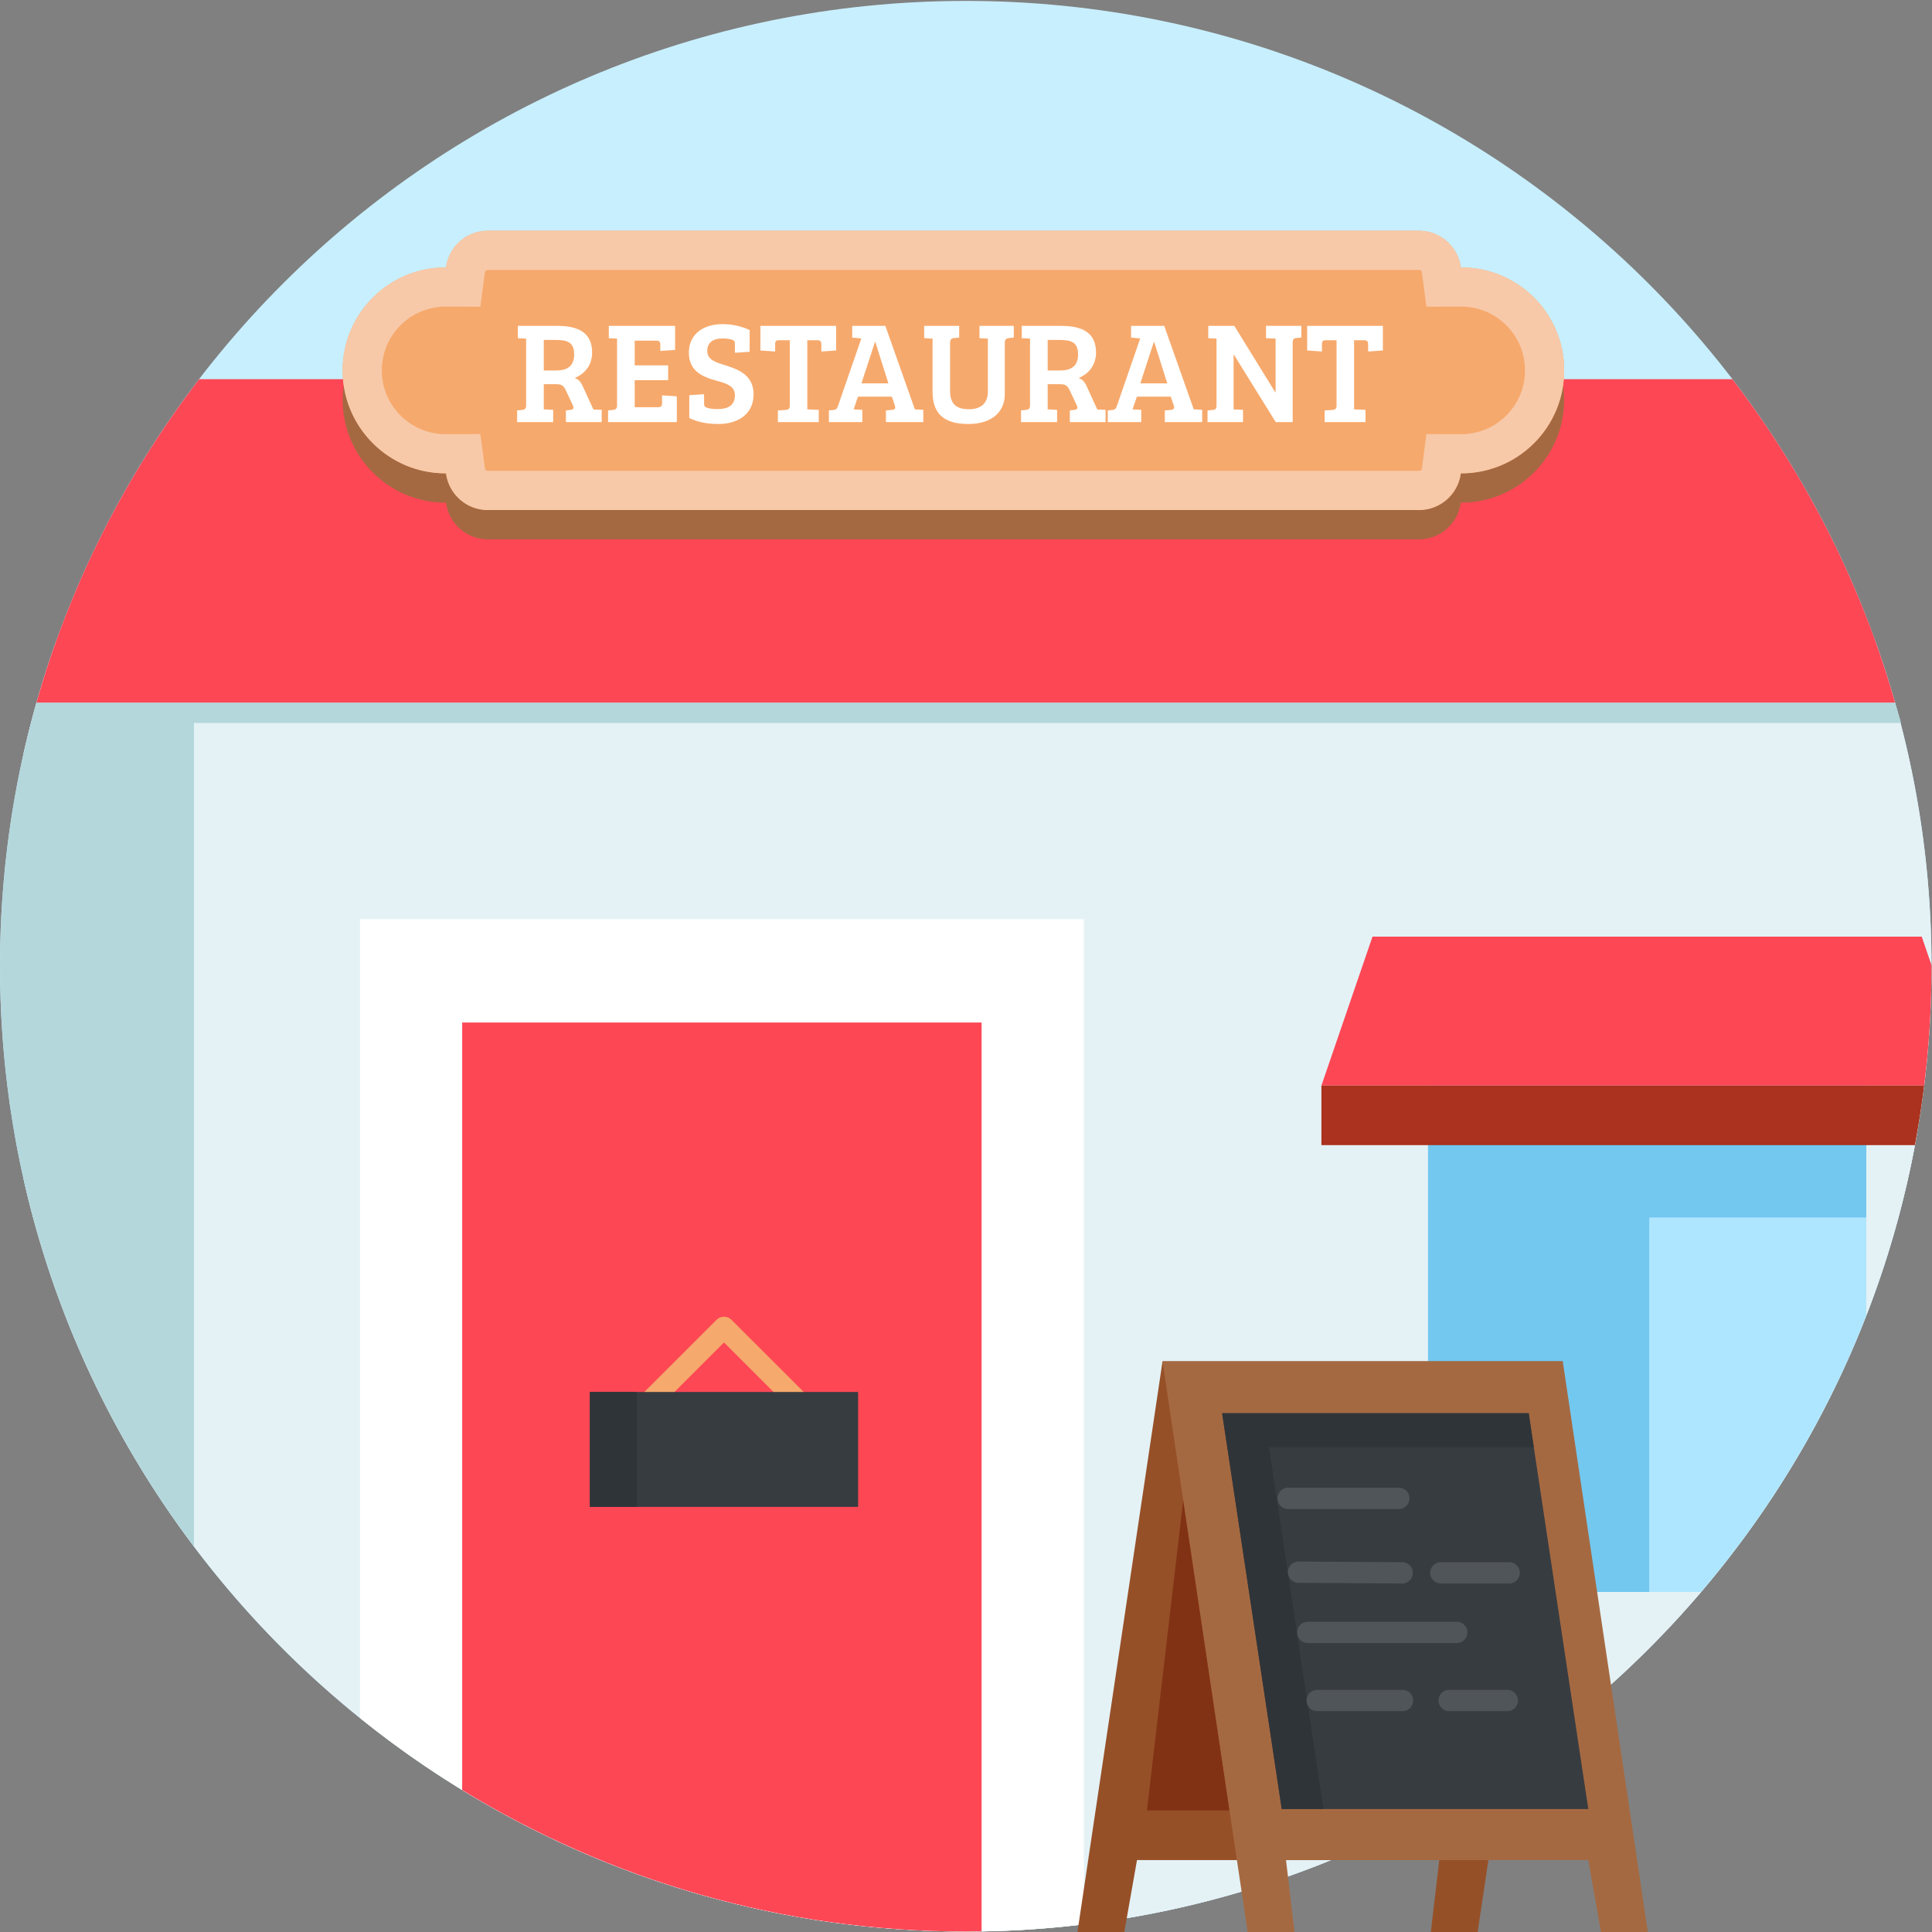 <svg xmlns="http://www.w3.org/2000/svg" version="1.1" xmlns:xlink="http://www.w3.org/1999/xlink" width="512" height="512" x="0" y="0" viewBox="0 0 682.667 682.667" style="enable-background:new 0 0 512 512" xml:space="preserve"><rect x="0" y="0" width="682.667" height="682.667" fill="#808080" stroke="none"/><g><defs><clipPath id="a" clipPathUnits="userSpaceOnUse"><path d="M0 512h512V0H0Z" fill="#000000" opacity="1" data-original="#000000"></path></clipPath></defs><g clip-path="url(#a)" transform="matrix(1.333 0 0 -1.333 0 682.667)"><path d="M0 0c0-141.319-114.615-255.88-256-255.88S-512-141.319-512 0s114.615 255.881 256 255.881S0 141.319 0 0" style="fill-opacity:1;fill-rule:nonzero;stroke:none" transform="translate(512 256.005)" fill="#C8EFFE" data-original="#c8effe"></path><path d="M0 0v-112.949c25.727-114.144 127.761-199.406 249.73-199.406 141.385 0 256 114.562 256 255.88 0 30.055-5.2 58.89-14.722 85.679H8.453A253.974 253.974 0 0 1 0 0" style="fill-opacity:1;fill-rule:nonzero;stroke:none" transform="translate(6.27 312.48)" fill="#E4F2F6" data-original="#e4f2f6"></path><path d="M0 0h-492.646c-6.301-22.214-9.687-45.653-9.687-69.886 0-57.737 19.139-111.003 51.412-153.82V-5.401H1.582C1.078-3.444.549-1.938 0 0" style="fill-opacity:1;fill-rule:nonzero;stroke:none" transform="translate(502.333 325.89)" fill="#B4D7DC" data-original="#b4d7dc"></path><path d="M0 0h492.666c-8.918 31.466-23.72 60.456-43.124 85.731H43.124C23.72 60.456 8.918 31.466 0 0" style="fill-opacity:1;fill-rule:nonzero;stroke:none" transform="translate(9.667 325.89)" fill="#FD4755" data-original="#fd4755"></path><path d="M0 0v60.899h-116.243V-73.338h72.42C-25.374-51.701-10.467-26.959 0 0" style="fill-opacity:1;fill-rule:nonzero;stroke:none" transform="translate(494.732 163.467)" fill="#AFE6FF" data-original="#afe6ff"></path><path d="M0 0h57.557v34.969H-58.686V-99.268H0Z" style="fill-opacity:1;fill-rule:nonzero;stroke:none" transform="translate(437.175 189.398)" fill="#73C8F0" data-original="#73c8f0"></path><path d="M0 0v-60.899a253.917 253.917 0 0 1 13.543 48.895v25.541h-143.329v-161.311h73.56a257.053 257.053 0 0 1 12.403 13.537h-72.42V0Z" style="fill-opacity:1;fill-rule:nonzero;stroke:none" transform="translate(494.732 224.367)" fill="#E4F2F6" data-original="#e4f2f6"></path><path d="M0 0c0 .095-.003.189-.003.285l-2.593 7.558h-145.586l-13.543-39.481H-1.948A258.29 258.29 0 0 1 0 0" style="fill-opacity:1;fill-rule:nonzero;stroke:none" transform="translate(512 256.005)" fill="#FD4755" data-original="#fd4755"></path><path d="M0 0h-159.777v-15.792H-2.46A255.38 255.38 0 0 1 0 0" style="fill-opacity:1;fill-rule:nonzero;stroke:none" transform="translate(510.052 224.367)" fill="#AA321E" data-original="#aa321e"></path><path d="M0 0v-20.305l61.358 8.693A257.238 257.238 0 0 1 73.56 0Z" style="fill-opacity:1;fill-rule:nonzero;stroke:none" transform="translate(364.947 76.593)" fill="#E4F2F6" data-original="#e4f2f6"></path><path d="M0 0c33.221-15.753 70.37-24.578 109.584-24.578 39.215 0 76.364 8.825 109.585 24.578z" style="fill-opacity:1;fill-rule:nonzero;stroke:none" transform="translate(146.416 24.703)" fill="#E4F2F6" data-original="#e4f2f6"></path><path d="M0 0c43.913-35.399 99.764-56.596 160.573-56.596 10.592 0 21.03.656 31.284 1.905v266.467H0Z" style="fill-opacity:1;fill-rule:nonzero;stroke:none" transform="translate(95.427 56.72)" fill="#FFFFFF" data-original="#ffffff"></path><path d="M0 0c38.867-23.792 84.571-37.516 133.488-37.516 1.404 0 2.8.03 4.198.053v240.906H0Z" style="fill-opacity:1;fill-rule:nonzero;stroke:none" transform="translate(122.512 37.64)" fill="#FD4755" data-original="#fd4755"></path><path d="M0 0c-.722 0-1.444.275-1.995.826l-17.956 17.947L-37.906.826a2.823 2.823 0 0 0-3.99 0 2.819 2.819 0 0 0 0 3.988l19.95 19.941a2.821 2.821 0 0 0 3.99 0L1.995 4.814A2.819 2.819 0 0 0 0 0" style="fill-opacity:1;fill-rule:nonzero;stroke:none" transform="translate(211.87 137.507)" fill="#F6A96C" data-original="#f6a96c"></path><path d="M227.469 112.69h-71.1v30.457h71.1z" style="fill-opacity:1;fill-rule:nonzero;stroke:none" fill="#373C41" data-original="#373c41"></path><path d="M168.784 112.69H156.37v30.457h12.414z" style="fill-opacity:1;fill-rule:nonzero;stroke:none" fill="#2F3438" data-original="#2f3438"></path><path d="m0 0-22.571-151.393h-12.415l2.257 19.177h-80.128l-3.386-19.177h-12.414L-106.086 0Z" style="fill-opacity:1;fill-rule:nonzero;stroke:none" transform="translate(414.248 151.279)" fill="#965028" data-original="#965028"></path><path d="m0 0 22.572-151.393h12.414l-2.257 19.177h80.128l3.386-19.177h12.414L106.086 0Z" style="fill-opacity:1;fill-rule:nonzero;stroke:none" transform="translate(308.162 151.279)" fill="#A56941" data-original="#a56941"></path><path d="M0 0h-81.257l-15.8 104.908H-15.8Z" style="fill-opacity:1;fill-rule:nonzero;stroke:none" transform="translate(421.02 32.6)" fill="#373C41" data-original="#373c41"></path><path d="M0 0h70.202l-1.359 9.024h-81.257l15.8-104.908h11.055Z" style="fill-opacity:1;fill-rule:nonzero;stroke:none" transform="translate(336.377 128.483)" fill="#2F3438" data-original="#2f3438"></path><path d="m0 0-12.247 82.142L-21.855 0Z" style="fill-opacity:1;fill-rule:nonzero;stroke:none" transform="translate(325.877 32.225)" fill="#823214" data-original="#823214"></path><path d="M0 0h-29.343a2.822 2.822 0 0 0-2.822 2.82 2.822 2.822 0 0 0 2.822 2.82H0A2.82 2.82 0 1 0 0 0" style="fill-opacity:1;fill-rule:nonzero;stroke:none" transform="translate(370.8 112.126)" fill="#50555A" data-original="#50555a"></path><path d="M0 0h-.018l-27.649.169a2.822 2.822 0 0 0 .016 5.641h.018l27.65-.169A2.822 2.822 0 0 0 0 0" style="fill-opacity:1;fill-rule:nonzero;stroke:none" transform="translate(371.777 92.385)" fill="#50555A" data-original="#50555a"></path><path d="M0 0h-18.057a2.82 2.82 0 1 0 0 5.641H0A2.821 2.821 0 1 0 0 0" style="fill-opacity:1;fill-rule:nonzero;stroke:none" transform="translate(399.991 92.385)" fill="#50555A" data-original="#50555a"></path><path d="M0 0h-39.5a2.822 2.822 0 0 0-2.822 2.82A2.822 2.822 0 0 0-39.5 5.64H0A2.82 2.82 0 1 0 0 0" style="fill-opacity:1;fill-rule:nonzero;stroke:none" transform="translate(386.157 76.593)" fill="#50555A" data-original="#50555a"></path><path d="M0 0h-22.572a2.82 2.82 0 1 0 0 5.641H0A2.821 2.821 0 1 0 0 0" style="fill-opacity:1;fill-rule:nonzero;stroke:none" transform="translate(371.72 58.544)" fill="#50555A" data-original="#50555a"></path><path d="M0 0h-15.373a2.82 2.82 0 1 0 0 5.641H0A2.821 2.821 0 1 0 0 0" style="fill-opacity:1;fill-rule:nonzero;stroke:none" transform="translate(399.507 58.544)" fill="#50555A" data-original="#50555a"></path><path d="m0 0-.105-.002c-.716 5.486-5.4 9.727-11.084 9.727h-246.82c-5.684 0-10.368-4.241-11.084-9.727l-.105.002C-284.276 0-296.5-12.217-296.5-27.289c0-15.07 12.224-27.288 27.302-27.288.036 0 .069.003.105.003.716-5.487 5.4-9.728 11.084-9.728h246.82c5.684 0 10.368 4.241 11.084 9.728.036 0 .069-.003.105-.003 15.078 0 27.301 12.218 27.301 27.288C27.301-12.217 15.078 0 0 0" style="fill-opacity:1;fill-rule:nonzero;stroke:none" transform="translate(387.326 433.453)" fill="#A56941" data-original="#a56941"></path><path d="M0 0c-.036 0-.069-.003-.105-.003-.716 5.487-5.4 9.728-11.084 9.728h-246.82c-5.684 0-10.368-4.241-11.084-9.728-.036 0-.069.003-.105.003-15.078 0-27.302-12.218-27.302-27.289 0-15.071 12.224-27.288 27.302-27.288.036 0 .069.002.105.003.716-5.488 5.4-9.728 11.084-9.728h246.82c5.684 0 10.368 4.241 11.084 9.728.036-.001.069-.003.105-.003 15.078 0 27.301 12.217 27.301 27.288S15.078 0 0 0" style="fill-opacity:1;fill-rule:nonzero;stroke:none" transform="translate(387.326 441.236)" fill="#F6A96C" data-original="#f6a96c"></path><path d="M0 0h-246.819c-5.685 0-10.368-4.241-11.084-9.728-.036 0-.069.003-.106.003-15.078 0-27.301-12.217-27.301-27.288s12.223-27.289 27.301-27.289c.037 0 .07.003.106.003.716-5.487 5.399-9.727 11.084-9.727H0c5.685 0 10.368 4.24 11.084 9.727.036 0 .069-.003.105-.003 15.079 0 27.302 12.218 27.302 27.289 0 15.071-12.223 27.288-27.302 27.288-.036 0-.069-.003-.105-.003C10.368-4.241 5.685 0 0 0m0-10.377a.799.799 0 0 0 .789-.692l1.183-9.069 9.15.034.186.001c9.275-.063 16.801-7.625 16.801-16.91 0-9.286-7.526-16.848-16.801-16.911a11.29 11.29 0 0 1-.186.002l-9.15.034-1.183-9.069A.799.799 0 0 0 0-63.649h-246.819a.799.799 0 0 0-.789.692l-1.184 9.068-9.149-.033-.186-.002c-9.275.063-16.801 7.625-16.801 16.911 0 9.285 7.526 16.847 16.801 16.91l.186-.001 9.149-.034 1.184 9.069a.799.799 0 0 0 .789.692H0" style="fill-opacity:1;fill-rule:nonzero;stroke:none" transform="translate(376.137 450.96)" fill="#F7C9A9" data-original="#f7c9a9"></path><path d="M0 0c3.262 0 4.721 1.497 4.721 4.22 0 3.452-1.996 3.874-5.258 3.874h-2.802V0Zm-10.4-10.587 1.266.115c.653.077 1.113.307 1.113 1.074V8.439l-2.187.115v3.26H.269c5.641 0 9.21-1.84 9.21-7.057 0-3.837-2.494-5.907-4.605-6.751 1.036-.384 1.612-1.036 2.188-2.34l2.763-6.023 2.187-.076v-3.261H2.533v3.107l1.113.115c.883.115 1.075.46.729 1.227L2.571-5.409C2.034-4.219 1.497-3.644.154-3.644h-3.493v-6.674l2.495-.115v-3.261H-10.4Z" style="fill-opacity:1;fill-rule:nonzero;stroke:none" transform="translate(147.48 413.929)" fill="#FFFFFF" data-original="#ffffff"></path><path d="M0 0v3.107l1.267.115c.652.077 1.113.307 1.113 1.074v17.837l-2.188.115v3.26h17.577v-6.367l-3.915-.268v1.534c0 .729-.076 1.189-1.113 1.189H7.062v-6.559h8.865v-3.913H7.062V3.951h6.178c.998 0 1.075.46 1.075 1.228v1.917l3.914-.268V0Z" style="fill-opacity:1;fill-rule:nonzero;stroke:none" transform="translate(161.184 400.235)" fill="#FFFFFF" data-original="#ffffff"></path><path d="M0 0c0 2.417-2.188 3.107-4.874 3.836-3.799 1.035-7.33 2.57-7.33 7.48 0 4.68 3.607 7.518 8.903 7.518 2.533 0 4.913-.499 7.215-1.573v-5.754L0 11.239v2.225c0 .729-.115 1.036-.806 1.266-.729.23-1.727.307-2.495.307-2.264 0-4.029-.921-4.029-3.299 0-2.379 2.226-3.031 5.104-3.913C1.266 6.713 4.951 5.14 4.951.192c0-5.064-3.992-7.826-9.288-7.826-3.07 0-5.449.499-7.752 1.573V0l3.915.268v-2.339c0-.729.115-1.036.806-1.266.729-.231 1.727-.346 2.763-.346C-2.072-3.683 0-2.877 0 0" style="fill-opacity:1;fill-rule:nonzero;stroke:none" transform="translate(194.806 407.37)" fill="#FFFFFF" data-original="#ffffff"></path><path d="M0 0h-2.993c-.806 0-.883-.537-.883-1.189v-1.803l-3.915.268v6.521h20.072v-6.521l-3.915-.268v1.803C8.366-.461 8.29 0 7.253 0H4.644v-18.336l3.031-.115v-3.26H-3.147v3.107l2.034.114c.729.077 1.113.307 1.113 1.074Z" style="fill-opacity:1;fill-rule:nonzero;stroke:none" transform="translate(209.354 421.946)" fill="#FFFFFF" data-original="#ffffff"></path><path d="M0 0h7.138L3.684 10.932h-.115Zm-.038 11.891-2.418.231v3.106h8.788l7.829-22.133h.039l2.187-.115v-3.26H6.486v3.107l1.458.114c.806.078 1.19.308.921 1.152l-.806 2.378h-8.98l-1.151-3.376L.23-7.02v-3.26h-8.865v3.107l1.267.114c.652.078.882.346 1.151 1.075z" style="fill-opacity:1;fill-rule:nonzero;stroke:none" transform="translate(228.354 410.515)" fill="#FFFFFF" data-original="#ffffff"></path><path d="M0 0c0-3.759 1.958-4.872 5.028-4.872 3.07 0 4.989 1.535 4.989 4.681v14.039l-2.226.115v3.26h9.095v-3.106l-1.266-.116c-.691-.076-1.113-.383-1.113-1.15V-.844c0-5.025-3.799-7.94-9.633-7.94-6.294 0-9.518 2.532-9.518 8.554v14.078l-2.225.115v3.26h9.287v-3.106l-1.266-.116C.422 13.925 0 13.694 0 12.735Z" style="fill-opacity:1;fill-rule:nonzero;stroke:none" transform="translate(251.845 408.52)" fill="#FFFFFF" data-original="#ffffff"></path><path d="M0 0c3.262 0 4.72 1.497 4.72 4.22 0 3.452-1.995 3.874-5.258 3.874h-2.801V0zm-10.4-10.587 1.266.115c.653.077 1.113.307 1.113 1.074V8.439l-2.187.115v3.26H.269c5.641 0 9.21-1.84 9.21-7.057 0-3.837-2.495-5.907-4.605-6.751 1.036-.384 1.612-1.036 2.188-2.34l2.762-6.023 2.188-.076v-3.261H2.533v3.107l1.113.115c.882.115 1.074.46.729 1.227L2.571-5.409C2.034-4.219 1.497-3.644.153-3.644h-3.492v-6.674l2.494-.115v-3.261H-10.4Z" style="fill-opacity:1;fill-rule:nonzero;stroke:none" transform="translate(281.054 413.929)" fill="#FFFFFF" data-original="#ffffff"></path><path d="M0 0h7.138L3.684 10.932h-.115Zm-.039 11.891-2.417.231v3.106h8.788l7.829-22.133h.038l2.188-.115v-3.26H6.485v3.107l1.459.114c.806.078 1.189.308.921 1.152l-.806 2.378h-8.98l-1.152-3.376L.23-7.02v-3.26h-8.865v3.107l1.266.114c.653.078.883.346 1.152 1.075z" style="fill-opacity:1;fill-rule:nonzero;stroke:none" transform="translate(302.28 410.515)" fill="#FFFFFF" data-original="#ffffff"></path><path d="m0 0 1.382.115c.652.039.997.307.997 1.074v17.837l-2.187.115v3.26H7.1L17.96 4.795h.077v14.231l-2.533.115v3.26h9.364v-3.106l-1.381-.115c-.576-.039-.921-.384-.921-1.19V-3.107h-4.49L6.985 14.768h-.077V.269L9.403.154v-3.261H0z" style="fill-opacity:1;fill-rule:nonzero;stroke:none" transform="translate(320.092 403.342)" fill="#FFFFFF" data-original="#ffffff"></path><path d="M0 0h-2.994c-.806 0-.882-.537-.882-1.189v-1.803l-3.915.268v6.521H12.28v-6.521l-3.914-.268v1.803C8.366-.461 8.289 0 7.253 0h-2.61v-18.336l3.032-.115v-3.26H-3.147v3.107l2.034.114c.729.077 1.113.307 1.113 1.074Z" style="fill-opacity:1;fill-rule:nonzero;stroke:none" transform="translate(354.29 421.946)" fill="#FFFFFF" data-original="#ffffff"></path></g></g></svg>